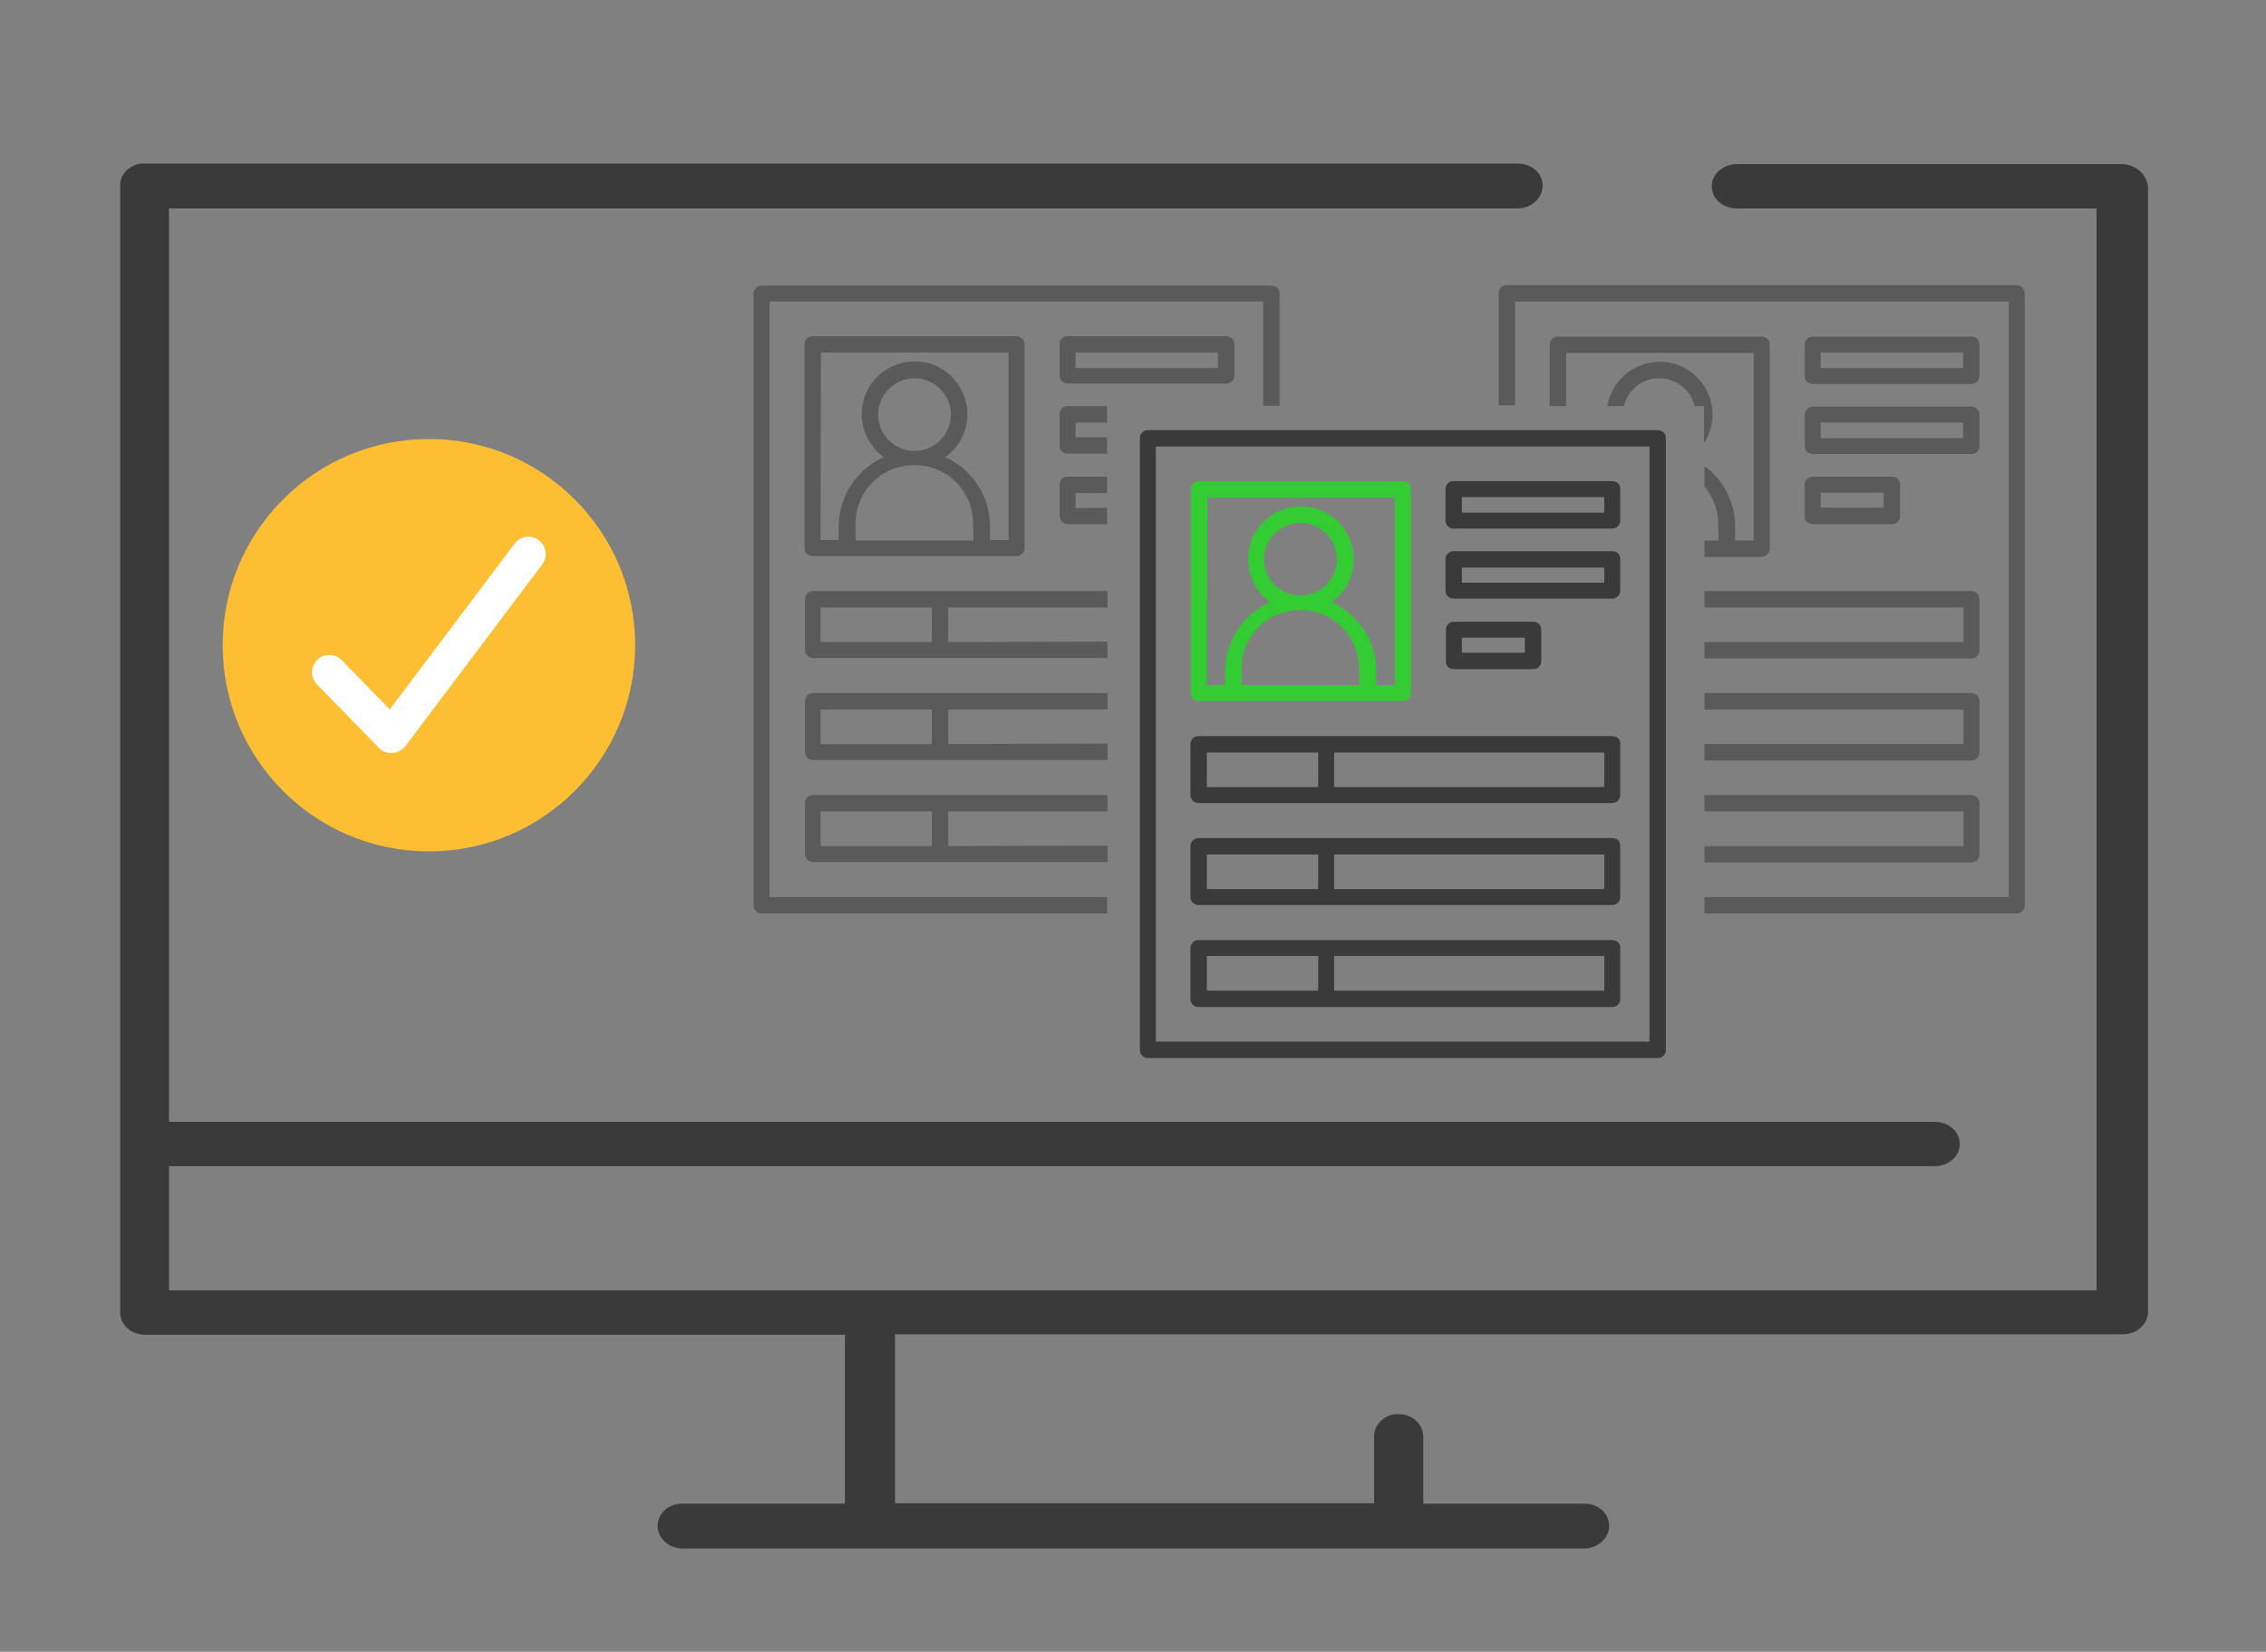 <svg xmlns="http://www.w3.org/2000/svg" xmlns:xlink="http://www.w3.org/1999/xlink" id="Layer_1" x="0px" y="0px" viewBox="0 0 510.9 372.5" style="enable-background:new 0 0 510.9 372.5;" xml:space="preserve">
<rect x="0" y="0" width="510.9" height="372.5" fill="#808080" stroke="none"/>
<style type="text/css">
	.st0{fill:#3A3A3A;enable-background:new    ;}
	.st1{fill:#3A3A3A;}
	.st2{opacity:0.54;}
	.st3{fill:none;}
	.st4{fill:#FCBE32;enable-background:new    ;}
	.st5{fill:#FFFFFF;}
	.st6{fill:#33CC33;}
</style>
<path class="st0" d="M478.3,37h-86.7c-3.5,0-6.4,2.9-5.5,6.2c0.6,2.3,2.9,3.8,5.5,3.8l0,0h81.1v244H38.1v-28h398.1  c3.5,0,6.4-2.9,5.5-6.2c-0.6-2.3-2.9-3.8-5.5-3.8l0,0H38.1V47h264.3l0,0h39.7c3.1,0,5.6-2.2,5.7-5s-2.4-5.1-5.5-5.1  c-0.1,0-0.1,0-0.2,0H261l0,0H32.6c-0.3,0-0.7,0-1,0c-2.7,0.5-4.6,2.6-4.5,5V296c0,2.8,2.5,5,5.6,5h157.8v38.1h-36.2  c-0.3,0-0.7,0-1,0c-3.1,0.3-5.3,2.7-5,5.5s3,4.8,6.1,4.6h202.7c3.1,0,5.6-2.2,5.7-5s-2.4-5.1-5.5-5.1c-0.1,0-0.1,0-0.2,0h-36.2V324  c0-2.8-2.5-5.1-5.5-5.1c-0.2,0-0.5,0-0.7,0c-2.8,0.3-4.9,2.5-4.9,5V339h-108v-38.1h276.9c3.1,0,5.6-2.3,5.6-5V42  C483.9,39.2,481.4,37,478.3,37z"></path>
<g>
	<path class="st1" d="M375.6,98.8c0-1-0.8-1.8-1.8-1.8h-115c-1,0-1.8,0.8-1.8,1.8v138c0,1,0.8,1.8,1.8,1.8h115c1,0,1.8-0.8,1.8-1.8   V98.8z M371.9,234.9H260.6V100.7h111.3L371.9,234.9L371.9,234.9z"></path>
	<path class="st1" d="M363.5,108.5h-35.8c-1,0-1.8,0.8-1.8,1.8v7.1c0,1,0.8,1.8,1.8,1.8h35.8c1,0,1.8-0.8,1.8-1.8v-7.1   C365.4,109.3,364.6,108.5,363.5,108.5z M361.7,115.6h-32.1v-3.5h32.1V115.6z"></path>
	<path class="st1" d="M363.5,124.3h-35.8c-1,0-1.8,0.8-1.8,1.8v7.1c0,1,0.8,1.8,1.8,1.8h35.8c1,0,1.8-0.8,1.8-1.8v-7.1   C365.4,125.1,364.6,124.3,363.5,124.3z M361.7,131.4h-32.1V128h32.1V131.4z"></path>
	<path class="st1" d="M327.8,150.9h17.9c1,0,1.8-0.8,1.8-1.8V142c0-1-0.8-1.8-1.8-1.8h-17.9c-1,0-1.8,0.8-1.8,1.8v7.1   C325.9,150.1,326.7,150.9,327.8,150.9L327.8,150.9z M329.6,143.8h14.2v3.4h-14.2V143.8z"></path>
	<path class="st1" d="M363.5,166h-93.3c-1,0-1.8,0.8-1.8,1.8v11.5c0,1,0.8,1.8,1.8,1.8h93.3c1,0,1.8-0.8,1.8-1.8v-11.5   C365.4,166.8,364.6,166,363.5,166z M297.2,177.5h-25.1v-7.8h25.1V177.5z M361.7,177.5h-60.9v-7.8h60.9V177.5z"></path>
	<path class="st1" d="M363.5,189h-93.3c-1,0-1.8,0.8-1.8,1.8v11.5c0,1,0.8,1.8,1.8,1.8h93.3c1,0,1.8-0.8,1.8-1.8v-11.5   C365.4,189.8,364.6,189,363.5,189z M297.2,200.5h-25.1v-7.8h25.1V200.5z M361.7,200.5h-60.9v-7.8h60.9V200.5z"></path>
	<path class="st1" d="M363.5,212h-93.3c-1,0-1.8,0.8-1.8,1.8v11.5c0,1,0.8,1.8,1.8,1.8h93.3c1,0,1.8-0.8,1.8-1.8v-11.5   C365.4,212.8,364.6,212,363.5,212z M297.2,223.4h-25.1v-7.8h25.1V223.4z M361.7,223.4h-60.9v-7.8h60.9V223.4z"></path>
</g>
<g class="st2">
	<rect x="213.8" y="160" class="st3" width="35.9" height="7.8"></rect>
	<rect x="185" y="183" class="st3" width="25.1" height="7.8"></rect>
	<rect x="185" y="160" class="st3" width="25.1" height="7.8"></rect>
	<rect x="213.8" y="183" class="st3" width="35.9" height="7.8"></rect>
	<rect x="410.5" y="95.3" class="st3" width="32.1" height="3.5"></rect>
	<rect x="410.5" y="79.5" class="st3" width="32.1" height="3.5"></rect>
	<path class="st3" d="M173.5,68v134.3h76.1v-7.8h-66.4c-1,0-1.8-0.8-1.8-1.8v-11.5c0-1,0.8-1.8,1.8-1.8h66.4v-7.8h-66.4   c-1,0-1.8-0.8-1.8-1.8v-11.5c0-1,0.8-1.8,1.8-1.8h66.4v-7.8h-66.4c-1,0-1.8-0.8-1.8-1.8v-11.5c0-1,0.8-1.8,1.8-1.8h66.4v-15.1h-8.9   c-1,0-1.8-0.8-1.8-1.8v-7.1c0-1,0.8-1.8,1.8-1.8h8.9v-5h-8.9c-1,0-1.8-0.8-1.8-1.8v-7.1c0-1,0.8-1.8,1.8-1.8h8.9V92h35.2V68H173.5z    M231,123.7c0,1-0.8,1.8-1.8,1.8h-46c-1,0-1.8-0.8-1.8-1.8v-46c0-1,0.8-1.8,1.8-1.8h46c1,0,1.8,0.8,1.8,1.8V123.7z M276.5,86.6   h-35.8c-1,0-1.8-0.8-1.8-1.8v-7.1c0-1,0.8-1.8,1.8-1.8h35.8c1,0,1.8,0.8,1.8,1.8v7.1C278.3,85.8,277.5,86.6,276.5,86.6z"></path>
	<path class="st3" d="M219.4,117.6c-0.3-7.3-6.4-13-13.7-12.8c-7.3,0.3-13,6.4-12.8,13.7v3.2h26.6l-0.1-3.2   C219.4,118.3,219.4,118,219.4,117.6z"></path>
	<rect x="242.5" y="95.3" class="st3" width="7.1" height="3.5"></rect>
	<rect x="242.5" y="79.5" class="st3" width="32.1" height="3.5"></rect>
	<rect x="185" y="137" class="st3" width="25.1" height="7.8"></rect>
	<rect x="410.5" y="111.1" class="st3" width="14.2" height="3.4"></rect>
	<ellipse class="st3" cx="206.2" cy="93.5" rx="8.2" ry="8.2"></ellipse>
	<rect x="213.8" y="137" class="st3" width="35.9" height="7.8"></rect>
	<path class="st3" d="M185,121.8h4.1v-3.2c0-6.7,4-12.8,10.2-15.5c-1.1-0.8-2.1-1.7-2.8-2.8c-3.8-5.4-2.5-12.8,2.8-16.6   c5.4-3.8,12.8-2.5,16.6,2.8c3.8,5.4,2.5,12.8-2.8,16.6c6.1,2.7,10.1,8.8,10.1,15.5v3.2h4.2V79.5h-42.3L185,121.8z"></path>
	<rect x="242.5" y="111.1" class="st3" width="7.1" height="3.4"></rect>
	<rect x="384.3" y="137" class="st3" width="58.4" height="7.8"></rect>
	<rect x="384.3" y="160" class="st3" width="58.4" height="7.8"></rect>
	<path class="st3" d="M349.4,77.7c0-1,0.8-1.8,1.8-1.8h46c1,0,1.8,0.8,1.8,1.8v46c0,1-0.8,1.8-1.8,1.8h-12.9v7.8h60.2   c1,0,1.8,0.8,1.8,1.8v11.5c0,1-0.8,1.8-1.8,1.8h-60.2v7.8h60.2c1,0,1.8,0.8,1.8,1.8v11.5c0,1-0.8,1.8-1.8,1.8h-60.2v7.8h60.2   c1,0,1.8,0.8,1.8,1.8v11.5c0,1-0.8,1.8-1.8,1.8h-60.2v7.8h68.6V68H341.5v23.5h7.8V77.7H349.4z M406.8,77.7c0-1,0.8-1.8,1.8-1.8   h35.8c1,0,1.8,0.8,1.8,1.8v7.1c0,1-0.8,1.8-1.8,1.8h-35.8c-1,0-1.8-0.8-1.8-1.8V77.7z M406.8,93.5c0-1,0.8-1.8,1.8-1.8h35.8   c1,0,1.8,0.8,1.8,1.8v7.1c0,1-0.8,1.8-1.8,1.8h-35.8c-1,0-1.8-0.8-1.8-1.8V93.5z M406.8,109.3c0-1,0.8-1.8,1.8-1.8h17.9   c1,0,1.8,0.8,1.8,1.8v7.1c0,1-0.8,1.8-1.8,1.8h-17.9c-1,0-1.8-0.8-1.8-1.8V109.3z"></path>
	<rect x="384.3" y="183" class="st3" width="58.4" height="7.8"></rect>
	<path class="st3" d="M374.2,85.2c-3.9,0-7.1,2.7-8,6.3h16C381.3,87.9,378.1,85.2,374.2,85.2z"></path>
	<path class="st3" d="M387.4,121.8l-0.1-3.2c0-0.3,0-0.7,0-1c-0.1-3.1-1.3-5.8-3.1-8v12.2H387.4z"></path>
	<path class="st3" d="M367.3,83.7c5.4-3.8,12.8-2.5,16.6,2.8c2.9,4.1,2.8,9.3,0.3,13.2v5.2c4.3,3.1,6.9,8.2,6.9,13.6v3.2h4.2V79.5   H353v12h9.4C363,88.5,364.6,85.6,367.3,83.7z"></path>
	<path class="st1" d="M173.5,202.3V68h111.3v23.5h3.7V66.2c0-1-0.8-1.8-1.8-1.8h-115c-1,0-1.8,0.8-1.8,1.8v138c0,1,0.8,1.8,1.8,1.8   h77.9v-3.7H173.5z"></path>
	<path class="st1" d="M229.2,75.8h-46c-1,0-1.8,0.8-1.8,1.8v46c0,1,0.8,1.8,1.8,1.8h46c1,0,1.8-0.8,1.8-1.8v-46   C231,76.7,230.2,75.8,229.2,75.8z M192.9,121.8v-3.2c-0.3-7.3,5.4-13.5,12.8-13.7c7.3-0.3,13.5,5.4,13.7,12.8c0,0.3,0,0.7,0,1   l0.1,3.2h-26.6V121.8z M198,93.5c0-4.5,3.7-8.2,8.2-8.2s8.2,3.7,8.2,8.2s-3.7,8.2-8.2,8.2S198,98,198,93.5z M227.4,121.8h-4.2v-3.2   c0-6.7-4-12.8-10.1-15.5c5.4-3.8,6.6-11.2,2.8-16.6s-11.2-6.6-16.6-2.8c-5.4,3.8-6.6,11.2-2.8,16.6c0.8,1.1,1.7,2.1,2.8,2.8   c-6.2,2.7-10.1,8.8-10.2,15.5v3.2H185l0.1-42.3h42.3L227.4,121.8L227.4,121.8z"></path>
	<path class="st1" d="M276.5,75.8h-35.8c-1,0-1.8,0.8-1.8,1.8v7.1c0,1,0.8,1.8,1.8,1.8h35.8c1,0,1.8-0.8,1.8-1.8v-7.1   C278.3,76.7,277.5,75.8,276.5,75.8z M274.6,83h-32.1v-3.5h32.1V83z"></path>
	<path class="st1" d="M242.5,98.8v-3.5h7.1v-3.7h-8.9c-1,0-1.8,0.8-1.8,1.8v7.1c0,1,0.8,1.8,1.8,1.8h8.9v-3.7h-7.1V98.8z"></path>
	<path class="st1" d="M242.5,114.6v-3.4h7.1v-3.7h-8.9c-1,0-1.8,0.8-1.8,1.8v7.1c0,1,0.8,1.8,1.8,1.8h8.9v-3.7L242.5,114.6   L242.5,114.6z"></path>
	<path class="st1" d="M213.8,144.8V137h35.9v-3.7h-66.4c-1,0-1.8,0.8-1.8,1.8v11.5c0,1,0.8,1.8,1.8,1.8h66.4v-3.7L213.8,144.8   L213.8,144.8z M210.1,144.8H185V137h25.1V144.8z"></path>
	<path class="st1" d="M213.8,167.8V160h35.9v-3.7h-66.4c-1,0-1.8,0.8-1.8,1.8v11.5c0,1,0.8,1.8,1.8,1.8h66.4v-3.7L213.8,167.8   L213.8,167.8z M210.1,167.8H185V160h25.1V167.8z"></path>
	<path class="st1" d="M213.8,190.8V183h35.9v-3.7h-66.4c-1,0-1.8,0.8-1.8,1.8v11.5c0,1,0.8,1.8,1.8,1.8h66.4v-3.7L213.8,190.8   L213.8,190.8z M210.1,190.8H185V183h25.1V190.8z"></path>
	<path class="st1" d="M454.7,64.3h-115c-1,0-1.8,0.8-1.8,1.8v25.3h3.7V68h111.3v134.3h-68.6v3.7h70.4c1,0,1.8-0.8,1.8-1.8v-138   C456.5,65.2,455.7,64.3,454.7,64.3z"></path>
	<path class="st1" d="M399,123.7v-46c0-1-0.8-1.8-1.8-1.8h-46c-1,0-1.8,0.8-1.8,1.8v13.9h3.7v-12h42.3v42.3h-4.2v-3.2   c0-5.4-2.6-10.5-6.9-13.6v4.6c1.8,2.2,3,5,3.1,8c0,0.3,0,0.7,0,1l0.1,3.2h-3.2v3.7h12.9C398.2,125.5,399,124.7,399,123.7z"></path>
	<path class="st1" d="M383.9,86.6c-3.8-5.4-11.2-6.6-16.6-2.8c-2.7,1.9-4.4,4.8-4.9,7.8h3.7c0.9-3.6,4.1-6.3,8-6.3s7.1,2.7,8,6.3   h2.1v8.3C386.8,95.9,386.8,90.6,383.9,86.6z"></path>
	<path class="st1" d="M408.7,86.6h35.8c1,0,1.8-0.8,1.8-1.8v-7.1c0-1-0.8-1.8-1.8-1.8h-35.8c-1,0-1.8,0.8-1.8,1.8v7.1   C406.8,85.8,407.7,86.6,408.7,86.6z M410.5,79.5h32.1V83h-32.1V79.5z"></path>
	<path class="st1" d="M408.7,102.4h35.8c1,0,1.8-0.8,1.8-1.8v-7.1c0-1-0.8-1.8-1.8-1.8h-35.8c-1,0-1.8,0.8-1.8,1.8v7.1   C406.8,101.6,407.7,102.4,408.7,102.4z M410.5,95.3h32.1v3.5h-32.1V95.3z"></path>
	<path class="st1" d="M408.7,118.2h17.9c1,0,1.8-0.8,1.8-1.8v-7.1c0-1-0.8-1.8-1.8-1.8h-17.9c-1,0-1.8,0.8-1.8,1.8v7.1   C406.8,117.4,407.7,118.2,408.7,118.2z M410.5,111.1h14.2v3.4h-14.2V111.1z"></path>
	<path class="st1" d="M446.3,146.6v-11.5c0-1-0.8-1.8-1.8-1.8h-60.2v3.7h58.4v7.8h-58.4v3.7h60.2   C445.5,148.5,446.3,147.7,446.3,146.6z"></path>
	<path class="st1" d="M446.3,169.6v-11.5c0-1-0.8-1.8-1.8-1.8h-60.2v3.7h58.4v7.8h-58.4v3.7h60.2   C445.5,171.5,446.3,170.7,446.3,169.6z"></path>
	<path class="st1" d="M446.3,192.6v-11.5c0-1-0.8-1.8-1.8-1.8h-60.2v3.7h58.4v7.8h-58.4v3.7h60.2   C445.5,194.5,446.3,193.7,446.3,192.6z"></path>
</g>
<circle class="st4" cx="96.7" cy="145.5" r="46.5"></circle>
<g>
	<g transform="translate(50 50) scale(0.69 0.69) rotate(0) translate(-50 -50)">
		<g>
			<path class="st5" d="M105.4,223.7c-1.5,0-3-0.6-4-1.7l-20.3-20.8c-2.2-2.2-2.1-5.8,0.1-8s5.8-2.1,8,0.1l15.7,16.1l40.8-54.2     c1.9-2.5,5.4-3,7.9-1.1s3,5.4,1.1,7.9L110,221.4c-1,1.3-2.5,2.1-4.1,2.2C105.7,223.7,105.5,223.7,105.4,223.7z"></path>
		</g>
	</g>
</g>
<path class="st6" d="M270.3,158.1h46c1,0,1.8-0.8,1.8-1.8v-46c0-1-0.8-1.8-1.8-1.8h-46c-1,0-1.8,0.8-1.8,1.8v46  C268.4,157.3,269.3,158.1,270.3,158.1z M306.5,154.5h-26.6v-3.2c-0.3-7.3,5.4-13.5,12.8-13.7s13.5,5.4,13.7,12.8c0,0.3,0,0.7,0,1  L306.5,154.5z M285,126.1c0-4.5,3.7-8.2,8.2-8.2s8.2,3.7,8.2,8.2c0,4.5-3.7,8.2-8.2,8.2S285,130.7,285,126.1L285,126.1z   M272.2,112.2h42.3v42.3h-4.2v-3.2c0-6.7-4-12.8-10.1-15.5c5.4-3.8,6.6-11.2,2.8-16.6c-3.8-5.4-11.2-6.6-16.6-2.8  s-6.6,11.2-2.8,16.6c0.8,1.1,1.7,2.1,2.8,2.8c-6.2,2.7-10.1,8.8-10.2,15.5v3.2h-4.1L272.2,112.2z"></path>
</svg>